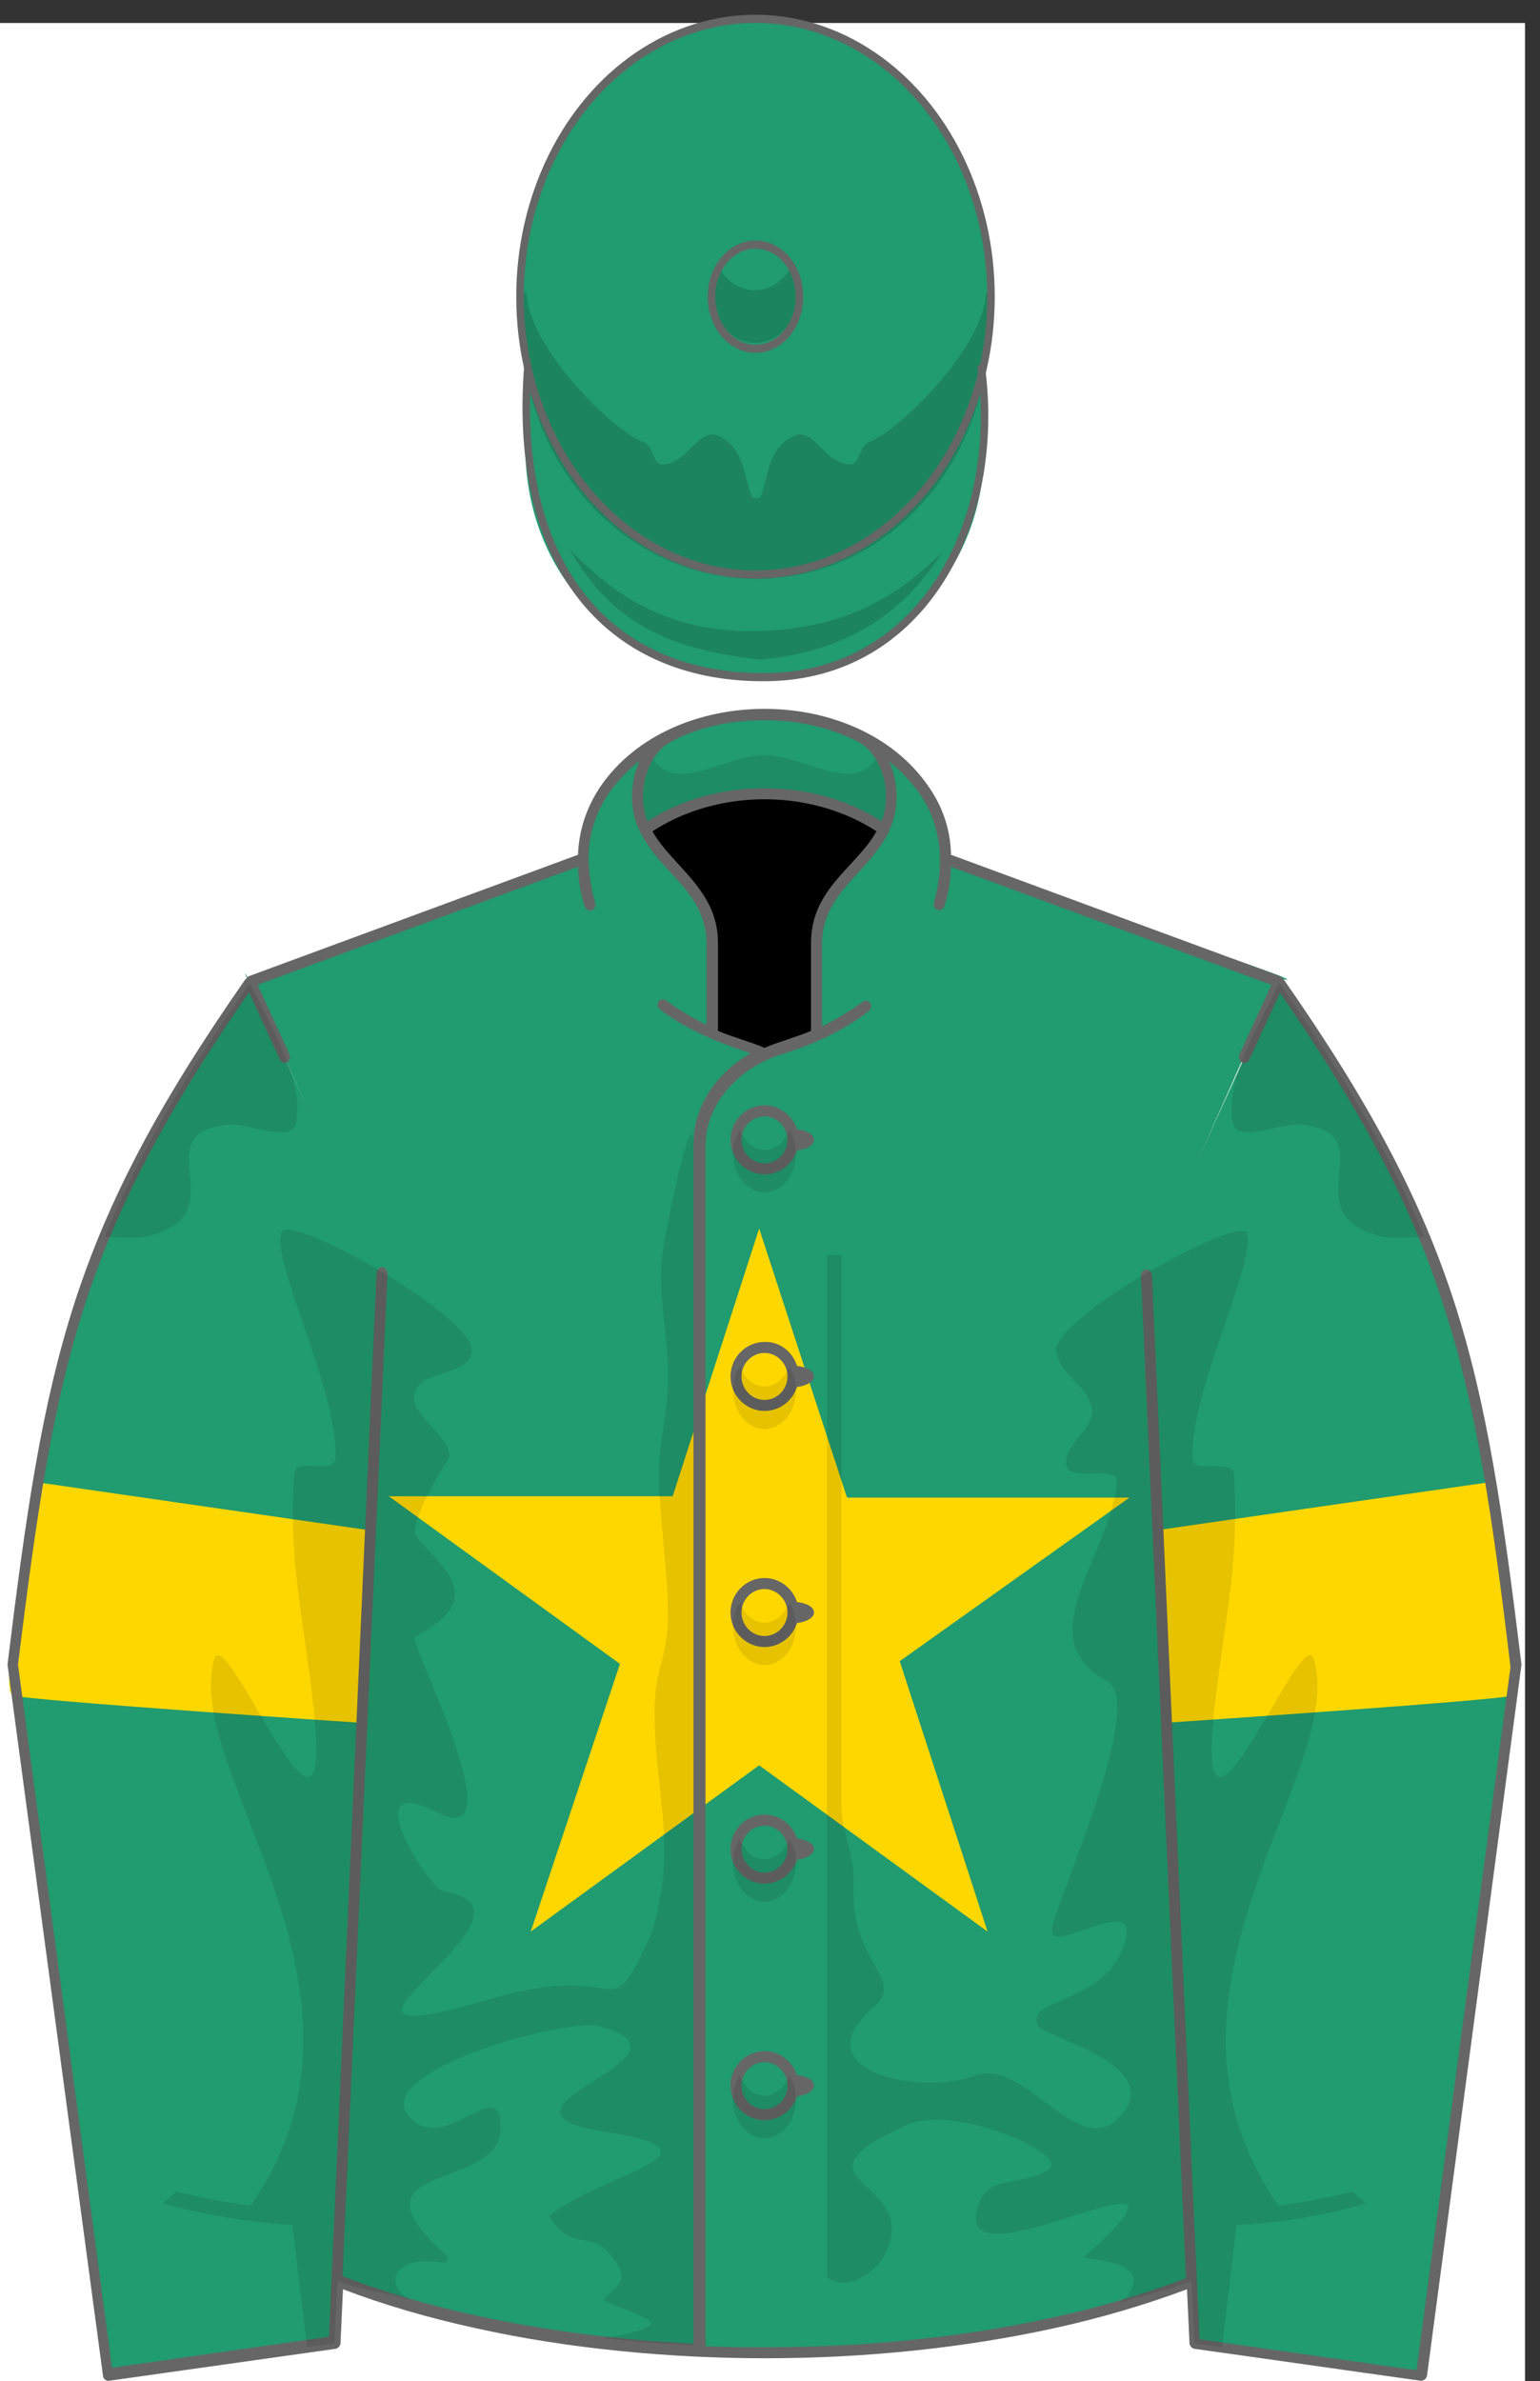 <?xml version="1.0" encoding="utf-8"?>
<!-- Generator: Adobe Illustrator 19.0.0, SVG Export Plug-In . SVG Version: 6.00 Build 0)  -->
<svg version="1.1" id="图层_1" xmlns="http://www.w3.org/2000/svg" xmlns:xlink="http://www.w3.org/1999/xlink" x="0px" y="0px"
	 width="308px" height="476.1px" viewBox="78.3 -176.1 308 476.1" style="enable-background:new 78.3 -176.1 308 476.1;"
	 xml:space="preserve">
<rect x="78.3" y="-176.1" width="308" height="476.1" fill="#333333" stroke="none"/>
<style type="text/css">
	.st0{fill:#FFFFFF;}
	.st1{fill:#219B70;}
	.st2{fill:#FFD700;}
	.st3{fill:none;}
	.st4{fill:#666666;}
	.st5{fill-opacity:0.1;}
	.st6{fill-opacity:0.15;}
	.st7{fill:none;stroke:#666666;stroke-width:1.5;}
</style>
<g>
	<title>Emerald green, gold star, gold armlet, emerald green cap</title>
	<rect x="78.3" y="-171.5" class="st0" width="305" height="471.5"/>
	<g xlink:type="simple" xlink:actuate="onLoad" xlink:show="embed">
		<g id="Jacket">
			<path id="Jacket_only_Path" class="st1" d="M316.6,280l-8.3-202.5l25.7-58C345.4,22,298.3,7,267.8-4.2c-0.1-18.8-20.3-29-36.6-29
				c-16.2,0-36.5,10.2-36.6,29l-66.3,24.4c0.7,3.7-9.8-23.8,25.3,56.8l-7.8,203c27.2,10.6,56.5,14.2,85.4,14.2
				C260.1,294.2,289.6,290.6,316.6,280z"/>
		</g>
	</g>
	<g xlink:type="simple" xlink:actuate="onLoad" xlink:show="embed">
		<g id="Jacket:star">
			<g transform="translate(245, 362) scale(2.703)">
				<g transform="translate(-245.0, -361.0)">
					<polygon class="st2" points="239.5,252.8 233.1,272.6 212.1,272.6 229.2,285 222.6,304.8 239.5,292.5 256.4,304.8 249.9,284.8 
						266.9,272.7 246,272.7 					"/>
				</g>
			</g>
		</g>
	</g>
	<g xlink:type="simple" xlink:actuate="onLoad" xlink:show="embed">
		<g id="Sleeves">
			<path id="Sleeves_Path" class="st1" d="M334.1,20.2l-26.5,58.1l9.6,214l45.4,6.4l18.9-141.9C374.2,96.6,369.2,70.4,334.1,20.2
				L334.1,20.2z M128.3,20.2l26.5,58.1l-9.6,214l-45.4,6.4L80.9,156.9C88.2,96.6,93.3,70.4,128.3,20.2L128.3,20.2z"/>
		</g>
	</g>
	<g xlink:type="simple" xlink:actuate="onLoad" xlink:show="embed">
		<path id="Sleeves:Arm_Bands" class="st2" d="M310,129.8l66.5-9.6c0,0,7.6,41.7,4.4,42.7c-3.2,1-68.8,5.4-68.8,5.4L310,129.8z
			 M151.8,129.8l-66.5-9.6c0,0-7.6,41.7-4.4,42.7c3.2,1,68.8,5.4,68.8,5.4L151.8,129.8z"/>
	</g>
	<g xlink:type="simple" xlink:actuate="onLoad" xlink:show="embed">
		<g id="Shadows">
			<path id="Buttons_1_" class="st3" d="M231.2,235.1c-3.1,0-5.7,2.6-5.7,5.8c0,3.2,2.6,5.8,5.7,5.8s5.7-2.6,5.7-5.8
				C236.9,237.7,234.4,235.1,231.2,235.1L231.2,235.1z M231.2,46c3.1,0,5.7,2.6,5.7,5.8c0,3.2-2.6,5.8-5.7,5.8s-5.7-2.6-5.7-5.8
				C225.5,48.6,228.1,46,231.2,46L231.2,46z M231.2,187.8c-3.1,0-5.7,2.6-5.7,5.8c0,3.2,2.6,5.8,5.7,5.8s5.7-2.6,5.7-5.8
				C236.9,190.4,234.4,187.8,231.2,187.8L231.2,187.8z M231.2,140.5c-3.1,0-5.7,2.6-5.7,5.8c0,3.2,2.6,5.8,5.7,5.8s5.7-2.6,5.7-5.8
				C236.9,143.1,234.4,140.5,231.2,140.5L231.2,140.5z M231.2,93.3c-3.1,0-5.7,2.6-5.7,5.8c0,3.2,2.6,5.8,5.7,5.8s5.7-2.6,5.7-5.8
				C236.9,95.9,234.4,93.3,231.2,93.3L231.2,93.3z"/>
			<path id="Under_Collar" d="M220.8,30.7c2.3,1,4.7,1.9,7.1,2.7c1.2,0.3,2.3,0.8,3.3,1.2c1.1-0.5,2.2-0.9,3.3-1.2
				c2.5-0.7,4.9-1.6,7.1-2.7l0-18c0-10.9,9.8-15,13.6-22.9c-6.4-4.5-14.9-7.2-24-7.2c-9.2,0-17.6,2.7-24,7.2
				c3.8,7.9,13.6,12,13.6,22.9L220.8,30.7L220.8,30.7z"/>
			<path id="Border_1_jacket" class="st4" d="M219.4,91.5c0,67.1,0,134.2,0,201.3 M334.3,22.4l-6.1,13.3c-0.7,1.5-2.6,0.5-2-1
				l6.4-13.9L268.5-2.8C268.4,0,268,2.5,267.2,5c-0.5,1.6-2.5,0.8-2.1-0.7c0.8-2.8,1.2-5.7,1.2-8.6c-0.1-4.9-1.4-9.3-4.2-13.3
				c-1.7-2.4-3.8-4.5-6-6.3c1,2.1,1.5,4.5,1.5,7.1c0,6.8-3.8,10.9-7.6,15.1c-3.6,3.9-7.3,7.9-7.3,14.3l0,16.5c2.9-1.4,5.5-3,8-4.8
				c1.4-1,2.5,0.8,1.3,1.8c-5,3.8-10.6,6.5-17.1,8.5c-8.1,2.4-15.5,9.4-15.5,18.4c0,12.9,0,25.8,0,38.7c0,67.1,0,134.2,0,201.3
				c4,0.2,7.9,0.2,11.9,0.2c20.6,0,40.1-2.1,57.3-5.9c9.8-2.1,18.8-4.8,26.9-7.9l-9-200.4c-0.1-1.6,2.1-1.7,2.2-0.1l9.5,212.7
				l43.4,6.2l18.8-140.6c-3.6-30-6.7-51.5-13.2-71.7C360.8,65.3,351.1,46.7,334.3,22.4L334.3,22.4z M231.2,44.9c3,0,5.6,2,6.5,4.8
				c1.9,0.2,3.4,1,3.4,2.1s-1.5,1.9-3.4,2.1c-0.9,2.8-3.5,4.8-6.5,4.8c-3.7,0-6.8-3.1-6.8-6.9C224.4,48,227.5,44.9,231.2,44.9
				L231.2,44.9z M231.2,47.1c-2.5,0-4.6,2.1-4.6,4.7c0,2.6,2.1,4.7,4.6,4.7c2.5,0,4.6-2.1,4.6-4.7C235.8,49.2,233.7,47.1,231.2,47.1
				L231.2,47.1z M237.7,97c1.9,0.2,3.4,1,3.4,2.1c0,1-1.5,1.9-3.4,2.1c-0.9,2.8-3.5,4.8-6.5,4.8c-3.7,0-6.8-3.1-6.8-6.9
				c0-3.8,3.1-6.9,6.8-6.9C234.2,92.1,236.8,94.1,237.7,97L237.7,97z M237.7,144.2c1.9,0.2,3.4,1,3.4,2.1c0,1-1.5,1.9-3.4,2.1
				c-0.9,2.8-3.5,4.8-6.5,4.8c-3.7,0-6.8-3.1-6.8-6.9c0-3.8,3.1-6.9,6.8-6.9C234.2,139.4,236.8,141.4,237.7,144.2L237.7,144.2z
				 M237.7,191.5c1.9,0.2,3.4,1,3.4,2.1c0,1-1.5,1.9-3.4,2.1c-0.9,2.8-3.5,4.8-6.5,4.8c-3.7,0-6.8-3.1-6.8-6.9
				c0-3.8,3.1-6.9,6.8-6.9C234.2,186.7,236.8,188.7,237.7,191.5L237.7,191.5z M237.7,238.8c1.9,0.2,3.4,1,3.4,2.1
				c0,1-1.5,1.9-3.4,2.1c-0.9,2.8-3.5,4.8-6.5,4.8c-3.7,0-6.8-3.1-6.8-6.9c0-3.8,3.1-6.9,6.8-6.9C234.2,234,236.8,236,237.7,238.8
				L237.7,238.8z M231.2,94.4c-2.5,0-4.6,2.1-4.6,4.7c0,2.6,2.1,4.7,4.6,4.7s4.6-2.1,4.6-4.7C235.8,96.5,233.7,94.4,231.2,94.4
				L231.2,94.4z M231.2,141.6c-2.5,0-4.6,2.1-4.6,4.7c0,2.6,2.1,4.7,4.6,4.7s4.6-2.1,4.6-4.7C235.8,143.8,233.7,141.6,231.2,141.6
				L231.2,141.6z M231.2,188.9c-2.5,0-4.6,2.1-4.6,4.7s2.1,4.7,4.6,4.7s4.6-2.1,4.6-4.7C235.8,191,233.7,188.9,231.2,188.9
				L231.2,188.9z M231.2,236.2c-2.5,0-4.6,2.1-4.6,4.7s2.1,4.7,4.6,4.7s4.6-2.1,4.6-4.7S233.7,236.2,231.2,236.2L231.2,236.2z
				 M197.3,4.3c0.5,1.6-1.5,2.4-2.1,0.7c-0.8-2.6-1.2-5-1.3-7.8l-64.1,23.6l6.4,13.9c0.6,1.4-1.3,2.5-2,0.9l-6.1-13.3
				c-16.8,24.2-26.5,42.9-32.9,62.7c-6.5,20.2-9.6,41.8-13.3,71.7l18.8,140.6l43.4-6.2l9.5-212.6c0.1-1.7,2.2-1.6,2.2,0.1l-9,200.4
				c8.1,3.1,17.2,5.8,26.9,7.9c13.3,2.9,27.9,4.8,43.3,5.6c0-67.1,0-134.2,0-201.2c0-12.9,0-25.8,0-38.7c0-7.8,4.9-14.4,11.4-18.1
				c-6.7-2.3-12.4-4.5-18-8.7c-1.3-1-0.1-2.8,1.2-1.8c2.5,1.8,5.1,3.4,8,4.8V12.5c0-6.4-3.7-10.4-7.3-14.3
				c-3.8-4.2-7.6-8.3-7.6-15.1c0-2.6,0.6-5,1.5-7.1c-2.2,1.8-4.3,3.9-6,6.3c-2.8,4-4.2,8.6-4.2,13.3C196.1-1.4,196.5,1.5,197.3,4.3
				L197.3,4.3z M363.7,298.9c-0.1,0.6-0.7,1-1.2,1c-15.1-2.1-30.3-4.3-45.4-6.4c-0.4-0.1-0.9-0.6-0.9-1.1l-0.5-10.8
				c-8,3-17,5.7-26.6,7.8c-17.4,3.8-37,6-57.8,6c-18.9,0-39.4-1.9-57.8-6c-9.6-2.1-18.5-4.7-26.6-7.8l-0.5,10.8c0,0.5-0.5,1-0.9,1.1
				l-45.4,6.4c-0.5,0.1-1.2-0.4-1.2-1L79.8,156.7c3.7-30.2,6.8-51.8,13.4-72.3c6.6-20.4,16.6-39.5,34.1-64.6l0.7-0.7
				c22-8.1,43.9-16.2,65.9-24.3c0.2-5.4,2-10,4.6-13.8c14.2-20.5,51.2-20.5,65.4,0c2.7,3.8,4.5,8.4,4.6,13.8l65.9,24.3l0.7,0.7
				c17.5,25.1,27.5,44.2,34.1,64.6c6.6,20.5,9.7,42.1,13.4,72.3C382.6,156.7,375.3,211.7,363.7,298.9L363.7,298.9z M249.9-27.8
				c-5.4-2.8-11.8-4.3-18.7-4.3c-6.9,0-13.3,1.4-18.7,4.3c-3.8,2-5.6,6.8-5.6,11c0,1.8,0.3,3.4,0.9,4.9c6.9-4.5,15.2-6.6,23.4-6.6
				c8.2,0,16.4,2.1,23.4,6.6c0.6-1.5,0.9-3.1,0.9-4.9C255.5-21,253.7-25.8,249.9-27.8L249.9-27.8z M240.5,30l0-17.5
				c0-7.3,4-11.6,7.9-15.8c1.9-2.1,3.9-4.2,5.2-6.6c-6.6-4.3-14.6-6.4-22.4-6.4c-7.8,0-15.8,2.1-22.4,6.4c1.3,2.4,3.3,4.5,5.2,6.6
				c3.9,4.3,7.9,8.6,7.9,15.8l0,17.5c3,1.3,6.3,2.1,9.3,3.4C234.2,32.1,237.5,31.3,240.5,30L240.5,30z"/>
			<path id="Shadows_1_" class="st5" d="M288.8,209c-1.7,7.1,17.1-7.3,14.6,2.8c-3.2,13-20.5,11.3-17.4,17.2
				c1.3,2.3,25.9,7.7,16.2,18.2c-8.2,8.9-18.9-12-28.9-8.3c-11,4.1-35.1-0.9-20.2-13.8c6.5-5.5-5-8.9-4.1-24.7
				c0.3-5.2-2.4-10.5-2.4-14.8V74.8h-2.9v204.3c3.9,3.2,9.5-0.8,11.3-4c8.8-15.9-21.4-14.5,4.8-26.4c9-4.1,32.2,5.6,28.3,8.8
				c-4.3,3.5-11.5,1.2-13.7,6.3c-9.1,20.9,51.4-16.2,20.8,11.3c-0.5,0.5,9.1,0.6,9.8,4.2c0.3,1.6-0.9,3.9-2.9,5
				c4.8-1.4,9.7-2.5,14.4-4.3c0,0,0,0,0.1,0h0l0.6,12.4l5.5,0.8l2.9-24.4c9.5-0.6,18.3-2.1,25.9-4.4l-2.7-2.3
				c-1.4,0.4-2.8,0.7-4.3,1c-3.3,0.7-6.9,1.4-10.5,1.8c-29.9-42.7,14.1-87.1,7-109.4c-2.4-7.5-24.5,49.6-19.7,8.9
				c2.3-19.1,4.8-27.8,3.8-45.7c-0.2-3.4-8.1,0.2-8.3-3.2c-0.6-13.4,13-39.6,10.8-45.1c-1.4-3.5-39.8,17.3-38,24.1
				c1.4,5,5.4,5.6,7,10.5c1.3,4-5.1,7.2-5.1,11.4c0,4.4,10.7-0.2,10.2,4.1c-1.7,15-17.8,31-2,39.5
				C307.5,164.3,290.6,201.7,288.8,209L288.8,209z M236.2,49.8c0.8,1.3,1.3,2.9,1.3,4.7c0,4.3-2.8,7.8-6.3,7.8
				c-3.5,0-6.3-3.5-6.3-7.8c0-1.8,0.5-3.4,1.3-4.7c1,2.4,2.9,4,5,4C233.4,53.9,235.2,52.2,236.2,49.8L236.2,49.8z M128.4,264.9
				c-3.7-0.5-7.2-1.1-10.5-1.8c-1.4-0.3-2.9-0.7-4.3-1l-2.7,2.3c7.7,2.2,16.5,3.7,25.9,4.4l2.9,24.4l5.5-0.8l0.6-12.4c0,0,0,0,0,0
				c0,0,0,0,0.1,0c4,1.6,9.2,2.2,14.4,3.7c-2-1.2-3.2-2.8-2.9-4.4c0.4-2.5,4.2-3.9,8.5-3.1c1.3,0.2,3.1-0.1,1.3-1.7
				c-20.4-18.5,10.7-12.4,11.2-24.7c0.5-12.3-10.9,5.3-18.2-2.6c-8.4-9.1,31.5-20,38-18.2c23,6.2-27.4,16.6,1.1,21.1
				c26.7,4.2-1.4,8.5-11.1,16.9c4.5,7.6,8.2,2.2,12.7,8.3c3.6,4.8,0.8,5.2-1.8,8.4c1.1,1,9.6,3.6,9.4,4.7c-0.3,1.5-7.4,2.6-9.4,3
				c5.8,0.7,11.8,1.1,17.9,1.4c0-80,0-159.9,0-239.9c0-10.8-6,19.3-6.2,21.4c-1,9.3,1.2,15.9,1.1,25.3c-0.1,8.5-1.8,11.2-1.8,19.7
				c0,7,1.9,20.5,1.8,27.6c-0.1,9-2.8,10.6-2.7,19.6c0.2,17.5,4.7,26.5-0.6,44c-9.3,20.2-4.2,4.9-31.9,13
				c-46.6,13.7,14.8-17.6-9.6-21.4c-3-0.5-18.1-24.4-1.5-15.9s-5.8-34.3-4.3-35c14.2-7.7,6.2-13.1,0.4-19.9
				c-2.3-2.7,6.5-15.8,6.5-16.2c0-4.2-8.3-8.7-7-12.7c1.6-4.9,10.1-3,11.4-8c1.8-6.6-36.3-28.2-38-24.1
				c-2.2,5.5,11.4,31.7,10.8,45.1c-0.2,3.6-8.1-0.5-8.3,3.3c-1,17.9,1.6,26.6,3.8,45.7c4.8,40.7-17.3-16.4-19.7-8.9
				C114.4,177.8,158.4,222.2,128.4,264.9L128.4,264.9z M208.9-24.3c4.9,7,14.3-0.8,22.3-0.8c8,0,17.4,7.8,22.3,0.8
				c1.3,2.2,2,5,2,7.5c0,1.8-0.3,3.4-0.9,4.9c-6.9-4.5-15.2-6.6-23.4-6.6c-8.2,0-16.4,2.1-23.4,6.6c-0.6-1.5-0.9-3.1-0.9-4.9
				C207-19.4,207.6-22.1,208.9-24.3L208.9-24.3z M354.3,71c2.7,0.7,6.2,0.2,8.9,0.2c-0.6-1.4-1.2-2.8-1.8-4.2c0,0,0,0,0,0
				c-0.1-0.3-0.2-0.5-0.4-0.8c0,0,0,0,0,0c-7.1-16-16.8-31.5-26.9-45.8c-4,8.8-10.5,18.2-9.3,27.6c0.7,5,9.1,0.2,14.2,0.8
				C355.3,50.7,336.6,66.6,354.3,71L354.3,71z M108.1,71c-2.7,0.7-6.2,0.2-8.9,0.2c0.6-1.4,1.2-2.8,1.8-4.2c0,0,0,0,0,0
				c0.1-0.3,0.2-0.5,0.4-0.8c0,0,0,0,0,0c7.1-16,16.8-31.5,26.9-45.8c4,8.8,10.5,18.2,9.3,27.6c-0.7,5-9.1,0.2-14.2,0.8
				C107.1,50.7,125.8,66.6,108.1,71L108.1,71z M226.2,97.1c-0.8,1.3-1.3,2.9-1.3,4.7c0,4.3,2.8,7.8,6.3,7.8c3.5,0,6.3-3.5,6.3-7.8
				c0-1.8-0.5-3.4-1.3-4.7c-1,2.4-2.8,4-5,4C229.1,101.1,227.2,99.5,226.2,97.1L226.2,97.1z M226.2,144.3c-0.8,1.3-1.3,2.9-1.3,4.7
				c0,4.3,2.8,7.8,6.3,7.8c3.5,0,6.3-3.5,6.3-7.8c0-1.8-0.5-3.4-1.3-4.7c-1,2.4-2.8,4-5,4C229.1,148.4,227.2,146.7,226.2,144.3
				L226.2,144.3z M226.2,191.6c-0.8,1.3-1.3,2.9-1.3,4.7c0,4.3,2.8,7.8,6.3,7.8c3.5,0,6.3-3.5,6.3-7.8c0-1.8-0.5-3.4-1.3-4.7
				c-1,2.4-2.8,4-5,4C229.1,195.7,227.2,194,226.2,191.6L226.2,191.6z M226.2,238.9c-0.8,1.3-1.3,2.9-1.3,4.7c0,4.3,2.8,7.8,6.3,7.8
				c3.5,0,6.3-3.5,6.3-7.8c0-1.8-0.5-3.4-1.3-4.7c-1,2.4-2.8,4-5,4C229.1,242.9,227.2,241.3,226.2,238.9L226.2,238.9z"/>
		</g>
	</g>
	<g transform="translate(0.0 -20.0) scale(1.0 1.085)">
		<g xlink:type="simple" xlink:actuate="onLoad" xlink:show="embed">
			<g id="Cap">
				<path id="Cap_peak" class="st1" d="M274.7-75.7c-28.6,37.8-74,36.8-90.8-0.5l-0.5,12.9c-1,25.4,19.4,44.1,45.6,44.1
					s47.2-18.7,46.1-44.1L274.7-75.7z"/>
				<ellipse id="Cap_crown" class="st1" cx="229.4" cy="-89.2" rx="47.1" ry="51.2"/>
			</g>
		</g>
		<g xlink:type="simple" xlink:actuate="onLoad" xlink:show="embed">
			<g id="Cap_shadows">
				<path class="st6" d="M276.3-85.3c0,27.3-20.9,48.1-46.7,48.1c-25.9,0-47.2-20.8-47.2-48.1c0-1.5,0-3.1,0-4.6h1.2
					c0.3,9.8,17,25.3,23.4,27.5c2.2,0.8,1.6,4.3,4.1,4.1c5-0.4,7-7,11-5.2c5,2.2,4.9,7.2,6.5,11c0.2,0.6,1.7,0.6,1.9,0
					c1.6-3.9,1.4-8.8,6.5-11c4-1.8,6,4.8,11,5.2c2.5,0.2,1.9-3.3,4.1-4.1c6.4-2.3,23.1-17.7,23.4-27.5h1.2
					C276.3-88.3,276.3-86.8,276.3-85.3z M237-95.3c0.8,1.4,1.2,3.1,1.2,4.9c0,5.4-4,9.7-8.9,9.7c-4.9,0-8.9-4.4-8.9-9.7
					c0-1.8,0.4-3.4,1.2-4.9c1.5,2.9,4.4,4.9,7.7,4.9C232.6-90.4,235.4-92.4,237-95.3z M267.2-42.7c-7.8,11.2-18.2,18.7-36.9,20.4
					c-17.5-1.9-29.3-6.2-38.1-20.4c10.1,9.8,21.2,15.4,37.6,15.1c18.2-0.3,28.7-7,37.1-14.6L267.2-42.7z"/>
				<g id="Cap_Border">
					<ellipse class="st7" cx="229.4" cy="-89.2" rx="8.8" ry="9.6"/>
					<ellipse class="st7" cx="229.4" cy="-89.2" rx="47.1" ry="51.2"/>
					<path class="st7" d="M183.9-76.7c-3.3,38.2,17.2,58.1,48.1,57.6c30.6-0.5,46.9-28.2,42.5-57.5"/>
				</g>
			</g>
		</g>
	</g>
</g>
</svg>
